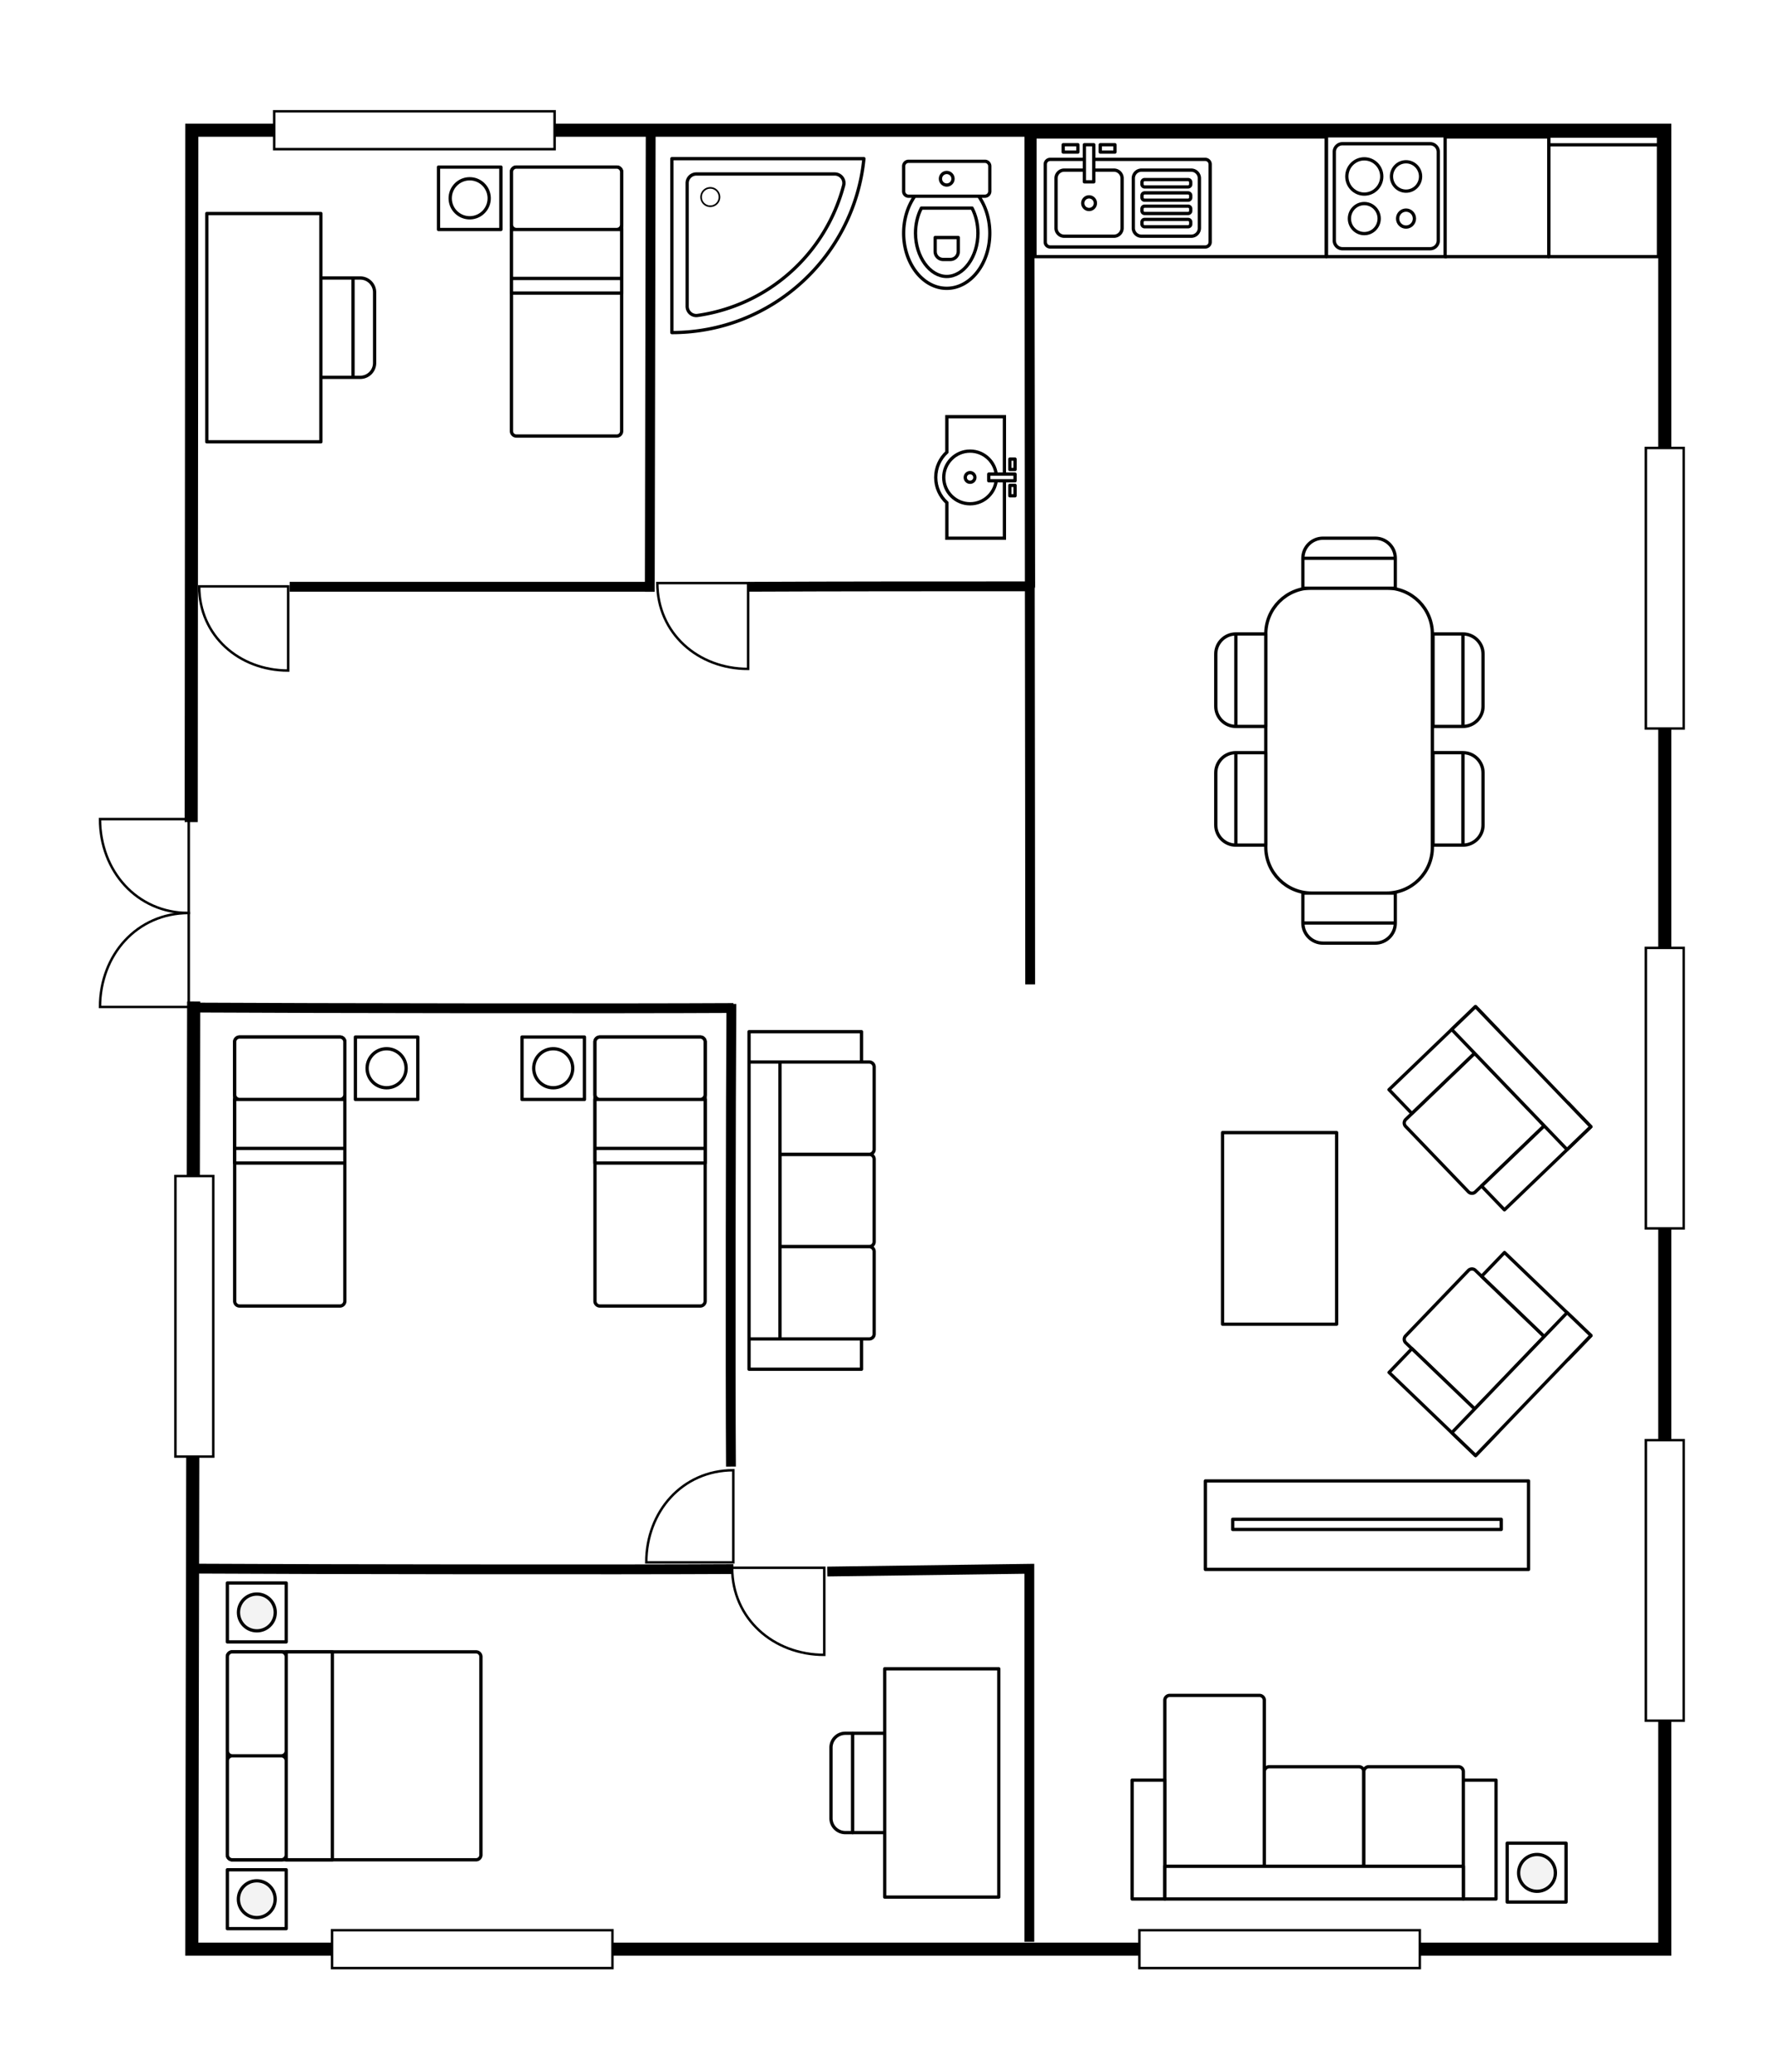 <svg xmlns="http://www.w3.org/2000/svg" viewBox="0 0 1084 1265"><path fill="#FFF" d="M0 0h1084v1265H0z"/><path fill="none" stroke="#000" stroke-width="8" stroke-miterlimit="10" d="M116.768 501.837l.355-422.341h899.562V1189.827H117.123l1.145-578.495"/><path fill="none" stroke="#000" stroke-width="6" stroke-miterlimit="10" d="M457.174 358.174c56.983-.254 114.983-.254 171.983-.254 0 3.059-.523-281.483-.523-278.424 0 77.941.522 443.482.502 521.394M397.384 79.496l-.56 281.757"/><path fill="none" stroke="#000" stroke-width="1.5" stroke-miterlimit="10" d="M175.987 409.324c-30.013 0-54.343-21.346-54.343-51.36h54.343v51.36z"/><path fill="none" stroke="#000" stroke-width="6" stroke-miterlimit="10" d="M176.917 358.174h220.467"/><path fill="none" stroke="#000" stroke-width="1.5" stroke-miterlimit="10" d="M456.882 408.324c-30.623 0-55.448-21.78-55.448-52.404h55.448v52.404z"/><path fill="none" stroke="#000" stroke-width="6" stroke-miterlimit="10" d="M505.248 959.314l123.369-1.679v227.692M121.001 957.552c67.03.389 260.365.652 326.886.263M121.001 615.069c67.03.39 260.365.652 326.886.263M446.664 612.845c-.389 57.909-.652 224.938-.263 282.408"/><path fill="none" stroke="#000" stroke-width="1.5" stroke-miterlimit="10" d="M503.381 1010.176c-31.063 0-56.243-22.093-56.243-53.156h56.243v53.156zM394.684 953.722c0-31.063 22.093-56.243 53.156-56.243v56.243h-53.156z"/><g fill="none" stroke="#000" stroke-width="1.5" stroke-miterlimit="10"><path d="M61.08 500.004c0 31.666 22.522 57.334 54.188 57.334v-57.334H61.08z"/><path d="M61.08 614.666c0-31.666 22.522-57.331 54.188-57.331v57.331H61.08z"/></g><path fill="#FFF" stroke="#000" stroke-width="1.5" stroke-miterlimit="10" d="M167.45 67.938h171.243v23.115H167.45zM202.778 1178.269h171.243v23.115H202.778zM695.831 1178.269h171.243v23.115H695.831zM107.126 717.893h23.115v171.243h-23.115zM1005.127 879.113h23.115v171.243h-23.115zM1005.127 578.612h23.115v171.243h-23.115zM1005.127 273.453h23.115v171.243h-23.115z"/><g fill="#FFF" stroke="#000" stroke-width="2" stroke-linecap="round" stroke-linejoin="round" stroke-miterlimit="10"><path d="M810.066 82.905h73.093v73.748h-73.093z"/><path d="M873.375 151.826h-53.524a5 5 0 0 1-5-5V92.732a5 5 0 0 1 5-5h53.524a5 5 0 0 1 5 5v54.094a5 5 0 0 1-5 5z"/><ellipse cx="858.663" cy="107.721" rx="8.89" ry="8.969"/><ellipse cx="833.18" cy="107.721" rx="10.668" ry="10.763"/><ellipse cx="833.18" cy="133.433" rx="9.087" ry="9.169"/><path d="M863.8 133.433c0 2.862-2.3 5.182-5.136 5.182-2.837 0-5.136-2.32-5.136-5.182 0-2.862 2.3-5.182 5.136-5.182 2.836 0 5.136 2.32 5.136 5.182z"/></g><path fill="#FFF" stroke="#000" stroke-width="2" stroke-linecap="round" stroke-linejoin="round" stroke-miterlimit="10" d="M945.701 88.417h67.141v68.237h-67.141zM945.701 83.079h67.141v5.338h-67.141zM632.042 83.614h177.851v73.04H632.042z"/><path fill="#FFF" stroke="#000" stroke-width="2" stroke-linecap="round" stroke-linejoin="round" stroke-miterlimit="10" d="M882.542 83.614h63.305v73.04h-63.305z"/><g fill="#FFF" stroke="#000" stroke-width="2" stroke-linecap="round" stroke-linejoin="round" stroke-miterlimit="10"><path d="M736.056 150.756H641.34a3 3 0 0 1-3-3v-47.462a3 3 0 0 1 3-3h94.717a3 3 0 0 1 3 3v47.462a3.001 3.001 0 0 1-3.001 3z"/><path d="M680.278 144.202h-30.356a5 5 0 0 1-5-5v-30.356a5 5 0 0 1 5-5h30.356a5 5 0 0 1 5 5v30.356a5 5 0 0 1-5 5zM727.474 144.202h-30.356a5 5 0 0 1-5-5v-30.356a5 5 0 0 1 5-5h30.356a5 5 0 0 1 5 5v30.356a5 5 0 0 1-5 5z"/><path d="M725.565 114.108h-26.538a1.62 1.62 0 0 1-1.62-1.62v-1.244c0-.895.725-1.62 1.62-1.62h26.538c.895 0 1.62.725 1.62 1.62v1.244a1.62 1.62 0 0 1-1.62 1.62zM725.565 122.214h-26.538a1.62 1.62 0 0 1-1.62-1.62v-1.244c0-.895.725-1.62 1.62-1.62h26.538c.895 0 1.62.725 1.62 1.62v1.244a1.62 1.62 0 0 1-1.62 1.62zM725.565 130.319h-26.538a1.62 1.62 0 0 1-1.62-1.62v-1.244c0-.895.725-1.62 1.62-1.62h26.538c.895 0 1.62.725 1.62 1.62v1.244a1.62 1.62 0 0 1-1.62 1.62zM725.565 138.425h-26.538a1.62 1.62 0 0 1-1.62-1.62v-1.244c0-.895.725-1.62 1.62-1.62h26.538c.895 0 1.62.725 1.62 1.62v1.244a1.62 1.62 0 0 1-1.62 1.62zM668.951 124.024a3.852 3.852 0 1 1-7.704 0 3.852 3.852 0 0 1 7.704 0z"/><g><path d="M662.225 88.349h5.749v22.65h-5.749zM671.932 88.349h8.968v4.484h-8.968zM649.299 88.349h8.968v4.484h-8.968z"/></g></g><path fill="#FFF" stroke="#000" stroke-width="2" stroke-linecap="round" stroke-linejoin="round" stroke-miterlimit="10" d="M601.47 119.779h-46.604a3 3 0 0 1-3-3V101.46a3 3 0 0 1 3-3h46.604a3 3 0 0 1 3 3v15.319a3 3 0 0 1-3 3zM551.867 142.341c0 18.591 11.776 33.661 26.302 33.661s26.301-15.071 26.301-33.661c0-8.68-2.568-16.592-6.784-22.561h-39.035c-4.216 5.969-6.784 13.881-6.784 22.561z"/><g fill="#FFF" stroke="#000" stroke-miterlimit="10"><path d="M578.169 168.764c-10.334 0-19.063-12.101-19.063-26.423 0-5.54 1.26-10.857 3.593-15.322h30.94c2.333 4.464 3.593 9.781 3.593 15.322-.001 14.322-8.73 26.423-19.063 26.423z"/><path stroke-width="2" stroke-linecap="round" stroke-linejoin="round" d="M578.169 168.764c-10.334 0-19.063-12.101-19.063-26.423 0-5.54 1.26-10.857 3.593-15.322h30.94c2.333 4.464 3.593 9.781 3.593 15.322-.001 14.322-8.73 26.423-19.063 26.423z"/></g><circle fill="#FFF" stroke="#000" stroke-width="2" stroke-linecap="round" stroke-linejoin="round" stroke-miterlimit="10" cx="578.169" cy="109.12" r="3.843"/><path fill="#FFF" stroke="#000" stroke-width="2" stroke-linecap="round" stroke-linejoin="round" stroke-miterlimit="10" d="M580.357 158.387h-4.376a4.87 4.87 0 0 1-4.87-4.87v-8.522h14.116v8.522a4.87 4.87 0 0 1-4.87 4.87zM527.594 96.864c-5.88 59.596-56.14 106.154-117.283 106.154V96.864h117.283z"/><path fill="#FFF" d="M419.652 193.283c48.383-4.076 87.907-39.568 97.147-87.079h-97.147v87.079z"/><path fill="none" stroke="#000" stroke-width="2" stroke-linecap="round" stroke-linejoin="round" stroke-miterlimit="10" d="M426.006 192.562c43.111-6.175 78.166-37.461 89.205-79.41.926-3.519-1.805-6.947-5.443-6.947h-84.511a5.605 5.605 0 0 0-5.605 5.605v75.187c0 3.391 2.996 6.045 6.354 5.565z"/><path fill="none" stroke="#000" stroke-miterlimit="10" d="M428.166 120.297a5.605 5.605 0 1 0 11.21 0 5.605 5.605 0 0 0-11.21 0z"/><g fill="#FFF" stroke="#000" stroke-width="2" stroke-miterlimit="10"><path d="M613.402 328.531v-74.169h-35.153v21.668c-4.164 3.833-6.789 9.311-6.789 15.417s2.625 11.584 6.789 15.417v21.668h35.153z"/><path stroke-linecap="round" stroke-linejoin="round" d="M576.35 291.446c0-8.867 7.214-16.08 16.081-16.08s16.08 7.214 16.08 16.08c0 8.867-7.214 16.081-16.08 16.081s-16.081-7.214-16.081-16.081z"/><path stroke-linecap="round" stroke-linejoin="round" d="M592.431 294.381a2.934 2.934 0 1 1 0-5.868 2.934 2.934 0 0 1 0 5.868z"/><g stroke-linecap="round" stroke-linejoin="round"><path d="M619.889 289.41v4.074h-16.056v-4.075zM619.888 296.29v6.357h-3.18v-6.357zM619.888 280.245v6.357h-3.179v-6.357z"/></g></g><g stroke="#000" stroke-width="2" stroke-linecap="round" stroke-linejoin="round" stroke-miterlimit="10"><path fill="#FFF" d="M293.697 1011.338v120.941a3 3 0 0 1-3 3H141.852a3 3 0 0 1-3-3v-120.941a3 3 0 0 1 3-3h148.845a3 3 0 0 1 3 3z"/><path fill="#FFF" d="M174.788 1074.809v57.47a3 3 0 0 1-3 3h-29.936a3 3 0 0 1-3-3v-57.47a3 3 0 0 1 3-3h29.936a3 3 0 0 1 3 3zM174.788 1011.338v57.47a3 3 0 0 1-3 3h-29.936a3 3 0 0 1-3-3v-57.47a3 3 0 0 1 3-3h29.936a3 3 0 0 1 3 3zM174.788 1135.279v-126.941h28.18v126.94zM138.852 1002.257v-35.94h35.937v35.94z"/><ellipse transform="rotate(-89.4 156.843 984.26)" fill="#F3F3F3" cx="156.82" cy="984.287" rx="11.233" ry="11.232"/><g><path fill="#FFF" d="M138.852 1177.3v-35.94h35.937v35.94z"/><path fill="#F3F3F3" d="M156.82 1148.097c6.203 0 11.232 5.029 11.232 11.233 0 6.204-5.029 11.233-11.232 11.233-6.203 0-11.232-5.029-11.232-11.233 0-6.204 5.029-11.233 11.232-11.233z"/></g></g><g stroke="#000" stroke-width="2" stroke-linecap="round" stroke-linejoin="round" stroke-miterlimit="10"><path fill="#FFF" d="M920.451 1161.067v-35.94h35.937v35.94z"/><ellipse transform="matrix(.01 -1 1 .01 -213.821 2070.265)" fill="#F3F3F3" cx="938.42" cy="1143.097" rx="11.233" ry="11.232"/></g><g fill="#FFF" stroke="#000" stroke-width="2" stroke-linecap="round" stroke-linejoin="round" stroke-miterlimit="10"><path d="M427.646 797.224h-61.294a3 3 0 0 1-3-3V636.042a3 3 0 0 1 3-3h61.294a3 3 0 0 1 3 3v158.182a3 3 0 0 1-3 3z"/><path d="M427.646 671.145h-61.294a3 3 0 0 1-3-3v-32.103a3 3 0 0 1 3-3h61.294a3 3 0 0 1 3 3v32.103a3 3 0 0 1-3 3zM363.352 671.145h67.294v29.878h-67.294zM363.352 701.024h67.294v8.945h-67.294zM318.799 633.042h38.106v38.103h-38.106z"/><ellipse transform="rotate(-1.146 337.82 652.033)" cx="337.852" cy="652.094" rx="11.91" ry="11.909"/></g><g fill="#FFF" stroke="#000" stroke-width="2" stroke-linecap="round" stroke-linejoin="round" stroke-miterlimit="10"><path d="M376.641 266.171h-61.294a3 3 0 0 1-3-3V104.989a3 3 0 0 1 3-3h61.294a3 3 0 0 1 3 3v158.182a3 3 0 0 1-3 3z"/><path d="M376.641 140.092h-61.294a3 3 0 0 1-3-3v-32.103a3 3 0 0 1 3-3h61.294a3 3 0 0 1 3 3v32.103a3 3 0 0 1-3 3zM312.347 140.092h67.294v29.878h-67.294zM312.347 169.971h67.294v8.945h-67.294zM267.794 101.989H305.9v38.103h-38.106z"/><ellipse transform="rotate(-1.146 286.82 121.028)" cx="286.847" cy="121.041" rx="11.91" ry="11.909"/></g><g fill="#FFF" stroke="#000" stroke-width="2" stroke-linecap="round" stroke-linejoin="round" stroke-miterlimit="10"><path d="M146.308 797.224h61.294a3 3 0 0 0 3-3V636.042a3 3 0 0 0-3-3h-61.294a3 3 0 0 0-3 3v158.182a3 3 0 0 0 3 3z"/><path d="M146.308 671.145h61.294a3 3 0 0 0 3-3v-32.103a3 3 0 0 0-3-3h-61.294a3 3 0 0 0-3 3v32.103a3 3 0 0 0 3 3zM210.602 701.024h-67.294v-29.878h67.294zM210.602 709.969h-67.294v-8.945h67.294zM255.155 671.145h-38.106v-38.102h38.106z"/><ellipse transform="rotate(-88.854 236.103 652.094)" cx="236.102" cy="652.094" rx="11.909" ry="11.91"/></g><g fill="#FFF" stroke="#000" stroke-width="2" stroke-linecap="round" stroke-linejoin="round" stroke-miterlimit="10"><path d="M609.974 1088.357v-69.676h-69.676v139.352h69.676zM540.298 1058.039v60.637H520.67v-60.637z"/><path d="M507.488 1109.925v-43.137a8.75 8.75 0 0 1 8.75-8.75h4.432v60.637h-4.432a8.75 8.75 0 0 1-8.75-8.75z"/></g><path fill="#FFF" stroke="#000" stroke-width="2" stroke-linecap="round" stroke-linejoin="round" stroke-miterlimit="10" d="M816.29 749.854v-58.482h-69.676v116.965h69.676z"/><g fill="#FFF" stroke="#000" stroke-width="2" stroke-linecap="round" stroke-linejoin="round" stroke-miterlimit="10"><path d="M126.287 200.019v-69.675h69.676v139.351h-69.676zM215.591 169.7v60.637h-19.628V169.7zM228.773 221.588v-43.137a8.75 8.75 0 0 0-8.75-8.75h-4.432v60.637h4.432a8.75 8.75 0 0 0 8.75-8.75z"/></g><path fill="#FFF" stroke="#000" stroke-width="2" stroke-linecap="round" stroke-linejoin="round" stroke-miterlimit="10" d="M834.811 904.021h98.676v53.998H736.135v-53.998z"/><g fill="#FFF" stroke="#000" stroke-width="2" stroke-linecap="round" stroke-linejoin="round" stroke-miterlimit="10"><path d="M773.026 443.433v-56.448c0-15.491 12.558-28.049 28.049-28.049h45.636c15.491 0 28.049 12.558 28.049 28.049v130.133c0 15.491-12.558 28.049-28.049 28.049h-45.636c-15.491 0-28.049-12.558-28.049-28.049v-73.685zM893.43 386.985v56.448h-18.272v-56.448zM905.702 431.162v-31.905c0-6.777-5.494-12.271-12.271-12.271v56.448c6.777-.001 12.271-5.495 12.271-12.272zM893.43 459.444v56.448h-18.272v-56.448zM905.702 503.621v-31.905c0-6.777-5.494-12.271-12.271-12.271v56.448c6.777-.001 12.271-5.495 12.271-12.272z"/><path d="M754.754 515.892v-56.448h18.272v56.448zM742.483 471.716v31.905c0 6.777 5.494 12.271 12.271 12.271v-56.448c-6.777 0-12.271 5.494-12.271 12.272z"/><g><path d="M852.117 563.438h-56.448v-18.272h56.448zM807.94 575.71h31.905c6.777 0 12.271-5.494 12.271-12.271h-56.448c.001 6.777 5.495 12.271 12.272 12.271z"/></g><g><path d="M795.669 340.802h56.448v18.272h-56.448zM839.846 328.531H807.94c-6.777 0-12.271 5.494-12.271 12.271h56.448c0-6.777-5.494-12.271-12.271-12.271z"/></g><g><path d="M754.754 443.433v-56.448h18.272v56.448zM742.483 399.256v31.905c0 6.777 5.494 12.271 12.271 12.271v-56.448c-6.777.001-12.271 5.495-12.271 12.272z"/></g></g><g fill="#FFF" stroke="#000" stroke-width="2" stroke-linecap="round" stroke-linejoin="round" stroke-miterlimit="10"><path d="M533.849 757.972v-50.344a3 3 0 0 0-3-3h-54.516v56.344h54.516a3 3 0 0 0 3-3z"/><path d="M533.849 701.628v-50.344a3 3 0 0 0-3-3h-54.516v56.344h54.516a3 3 0 0 0 3-3zM533.849 814.316v-50.344a3 3 0 0 0-3-3h-54.516v56.344h54.516a3 3 0 0 0 3-3zM526.123 629.783v18.501h-68.676v-18.501zM526.123 817.316v18.501h-68.676v-18.501zM457.447 648.284h18.886v169.032h-18.886z"/></g><g fill="#FFF" stroke="#000" stroke-width="2" stroke-linecap="round" stroke-linejoin="round" stroke-miterlimit="10"><path d="M829.898 1078.47h-54.773a3 3 0 0 0-3 3v57.773h60.773v-57.773a3 3 0 0 0-3-3zM769.125 1034.929h-54.772a3 3 0 0 0-3 3v101.314h60.772v-101.314a3 3 0 0 0-3-3z"/><path d="M890.67 1078.47h-54.773a3 3 0 0 0-3 3v57.773h60.773v-57.773a3 3 0 0 0-3-3zM691.398 1086.634h19.955v72.564h-19.955zM893.67 1086.634h19.955v72.564H893.67z"/><path d="M711.353 1159.198v-19.955h182.318v19.955z"/></g><g fill="#FFF" stroke="#000" stroke-width="2" stroke-linecap="round" stroke-linejoin="round" stroke-miterlimit="10"><path d="M896.764 727.49l-38.339-39.912a3 3 0 0 1 .085-4.242l42.075-40.417 42.495 44.239-42.075 40.417a2.999 2.999 0 0 1-4.241-.085z"/><path d="M901.101 614.43l13.953 14.526-52.825 50.736-13.952-14.526z" stroke-width="2"/><path d="M957.634 673.26l13.954 14.526-52.824 50.744-13.954-14.526z" stroke-width="2"/><path d="M971.51 687.764l-14.527 13.954-70.407-73.293 14.526-13.955z" stroke-width="2"/></g><g fill="#FFF" stroke="#000" stroke-width="2" stroke-linecap="round" stroke-linejoin="round" stroke-miterlimit="10"><path d="M896.764 775.532l-38.339 39.912a3 3 0 0 0 .085 4.242l42.075 40.417 42.495-44.239-42.075-40.417a2.999 2.999 0 0 0-4.241.085z"/><path d="M848.31 837.78l13.953-14.526 52.824 50.737-13.952 14.527z" stroke-width="2"/><path d="M904.847 779.09l13.955-14.526 52.824 50.744-13.954 14.527z" stroke-width="2"/><path d="M901.177 888.518l-14.526-13.954 70.407-73.293 14.526 13.954z" stroke-width="2"/></g><path fill="#FFF" stroke="#000" stroke-width="2" stroke-linecap="round" stroke-linejoin="round" stroke-miterlimit="10" d="M752.811 927.425h164v6.188h-164z"/></svg>